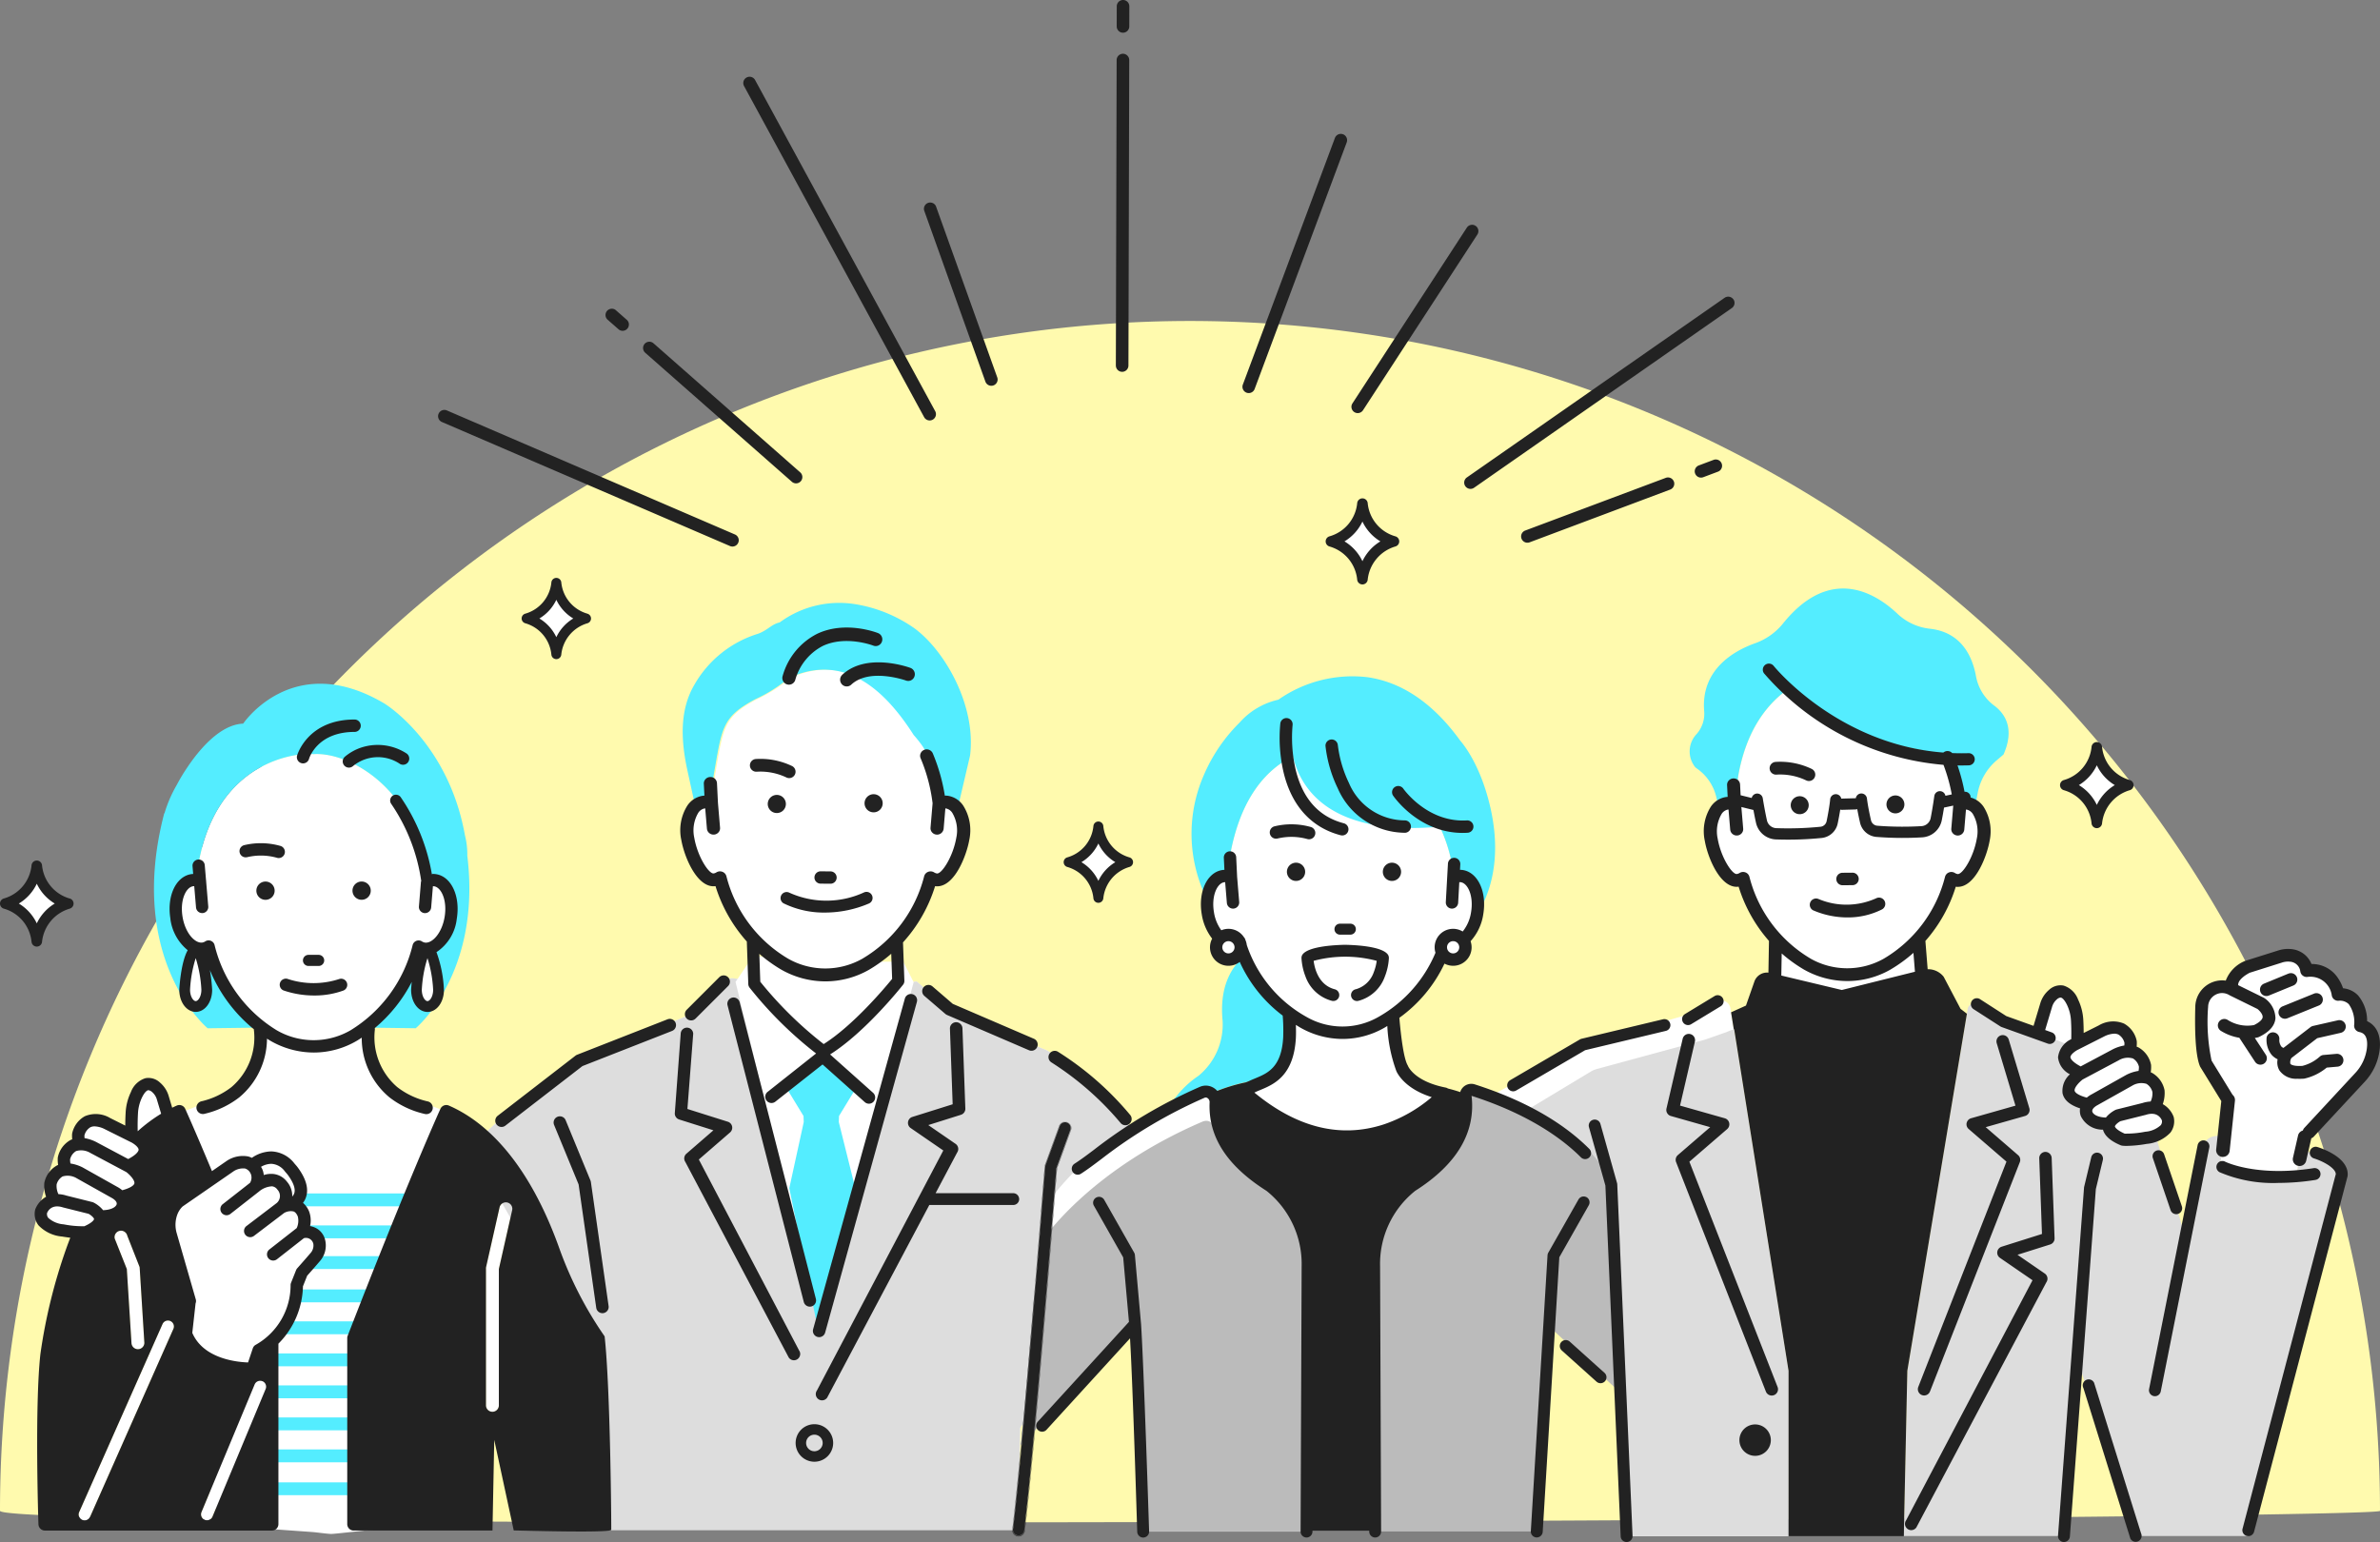 <svg xmlns="http://www.w3.org/2000/svg" xmlns:xlink="http://www.w3.org/1999/xlink" width="300" height="194.403" viewBox="0 0 300 194.403">
  <rect x="0" y="0" width="300" height="194.403" fill="#808080" stroke="none"/>
  <defs>
    <clipPath id="clip-path">
      <rect id="長方形_375" data-name="長方形 375" width="300" height="194.403" fill="none"/>
    </clipPath>
  </defs>
  <g id="グループ_747" data-name="グループ 747" transform="translate(-625 -6610.597)">
    <path id="パス_4180" data-name="パス 4180" d="M150,0a150,150,0,0,1,150,150C301.492,151.117.075,152.64,0,150A150,150,0,0,1,150,0Z" transform="translate(625 6651.064)" fill="#fffaae"/>
    <g id="グループ_731" data-name="グループ 731" transform="translate(625 6610.597)">
      <g id="グループ_730" data-name="グループ 730" clip-path="url(#clip-path)">
        <path id="パス_4158" data-name="パス 4158" d="M262.181,275.458a5.538,5.538,0,0,0,3.971-4.762,5.537,5.537,0,0,0,3.971,4.762,5.537,5.537,0,0,0-3.971,4.762,5.538,5.538,0,0,0-3.971-4.762m-88.6-25.964a5.538,5.538,0,0,1,3.971-4.762,5.538,5.538,0,0,1-3.971-4.762,5.538,5.538,0,0,1-3.971,4.762,5.537,5.537,0,0,1,3.971,4.762m-163.128,40.9a5.538,5.538,0,0,1-3.971-4.762,5.538,5.538,0,0,1-3.971,4.762,5.538,5.538,0,0,1,3.971,4.762,5.538,5.538,0,0,1,3.971-4.762m61.52-31.45a5.225,5.225,0,0,1,3.747-4.493,5.225,5.225,0,0,1-3.747-4.493,5.225,5.225,0,0,1-3.747,4.493,5.225,5.225,0,0,1,3.747,4.493m68.323,30.72a5.226,5.226,0,0,1,3.747-4.493,5.226,5.226,0,0,1-3.747-4.493,5.224,5.224,0,0,1-3.747,4.493,5.224,5.224,0,0,1,3.747,4.493m47.724,1.939a5.307,5.307,0,0,1-1.8,3.349,1.549,1.549,0,1,1-2.62,1.623,17.057,17.057,0,0,1-6.218,7.844c.218,2.705.584,5.7,1.176,6.739,0,0,.876,2.335,5.345,3.211,0,0-11.2,12.432-25.5-.411l1.18-.464c1.574-.792,4.506-1.168,4.781-6.212a25.723,25.723,0,0,0-.086-3.173,16.622,16.622,0,0,1-6.068-8.343c0,.043.007.087.007.132a1.55,1.55,0,1,1-2.595-1.144,5.552,5.552,0,0,1-1.556-3.149c-.394-2.337.462-4.431,1.91-4.676a1.809,1.809,0,0,1,1,.132l-.12-2.518c2.4-13.91,11.852-14.144,14.183-13.91,2.331-.233,12.85,4.693,14.064,16.429a1.806,1.806,0,0,1,1-.132c1.449.245,2.3,2.339,1.911,4.676m-29.956,3.617c-.006-.026-.014-.054-.02-.079l-.015.009c.013.023.024.047.035.071m3.817,30.75c-6.2-3.925-6.953-7.869-6.833-10.523a1.277,1.277,0,0,0-1.692-1.27,43.712,43.712,0,0,0-9.02,4.348c-3.366-4.092-9.077-9.006-10.69-9.69l-12.126-5.121-.008,0,.042-.047-.138-.012-4.018-3.433-.4.035-1.284-2.54H111.5a17.763,17.763,0,0,0,7.637-10.573,1.8,1.8,0,0,0,.65.25c1.479.241,3-2.835,3.407-5.15s-.472-4.39-1.95-4.632a1.892,1.892,0,0,0-1.021.131,22.1,22.1,0,0,0-.509-2.358c-.382-1.5-.868-3.165-1.067-3.622.647-.265-1.468-2.627-1.468-2.627-3.544-5.561-8.657-10.428-15.719-7.184a18.473,18.473,0,0,1-4.227,2.678c-4.253,2.266-4.2,3.622-5.24,9.475l-.475,3.638a1.9,1.9,0,0,0-1.022-.131c-1.479.243-2.352,2.317-1.95,4.632s1.927,5.391,3.406,5.15a1.8,1.8,0,0,0,.65-.25,17.789,17.789,0,0,0,6.921,10.09l-2.746-.247-1.96,2.908-.519-.069a1.472,1.472,0,0,0-1.233.418l-4.1,4.1-14.094,5.841s-10.355,6.7-13.633,11.175l3.912,6.85a.806.806,0,0,0-.333.488l-1.694,7.505a.8.8,0,0,0-.02.179v17.3a.813.813,0,0,0,1.625,0v-17.21l1.457-6.453,4.865,8.519,5.808,6.42,0-.11.831,24.515h52.55l.194-12.872.318-.513-.234,2.706,14.4-15.293c.348,5.236,1.018,26.172,1.018,26.172h20.579l.131-33.452a12.614,12.614,0,0,0-4.768-10.132M51.211,313.72a14.458,14.458,0,0,1-1.283-1.167,6.465,6.465,0,0,1-1.762-4.233l-.1-2.42a18.37,18.37,0,0,0,6.54-10.1,1.772,1.772,0,0,0,.649.257c1.476.248,3-1.48,3.4-3.859s-.47-4.511-1.945-4.76a1.84,1.84,0,0,0-1.019.134c-1.235-11.948-10.063-16.328-14.317-16.024-2.373-.238-12.047.988-14.438,13.461l.122,2.564a1.842,1.842,0,0,0-1.019-.134c-1.475.249-2.346,2.381-1.945,4.76s1.922,4.107,3.4,3.859a1.767,1.767,0,0,0,.649-.257,18.349,18.349,0,0,0,6.678,10.2l-.094,2.313a6.466,6.466,0,0,1-1.762,4.233,14.417,14.417,0,0,1-1.283,1.167c-.807.654-8.323,3.527-8.323,3.527s.012.373.039,1.055l-1.022-3.413a2.758,2.758,0,0,0-.858-1.34c-.633-.526-1.6-.829-2.468.948a6.046,6.046,0,0,0-.585,2.327c-.039.693-.067,1.7-.016,2.827l-3.055-1.525c-3.1-1.5-3.673,1.383-3.673,1.383-.006.106-.005.209,0,.311,0,.019,0,.038,0,.056,0,.084.011.167.022.248,0,.012,0,.024.006.036q.019.132.048.258l0,.011q.032.137.075.267a2.25,2.25,0,0,0-1.961,1.811,3.2,3.2,0,0,0,.231,1.393,2.257,2.257,0,0,0-1.931,1.809A2.891,2.891,0,0,0,8.8,327.8a2.2,2.2,0,0,0-1.767,1.375C6.638,331.3,9.775,331.6,9.775,331.6a10.73,10.73,0,0,0,2.9.229c1.722-.74,1.96-1.461,1.728-2.016,2.458.134,3.524-1.321,2.611-2.431,4.95-1.079,1.163-3.807,1.163-3.807l-.191-.1h0a8.257,8.257,0,0,0,.861-.464,11.941,11.941,0,0,0,.774,2.433,11.962,11.962,0,0,0,3.941-3.1c.082,1.735.19,3.832.327,6.165a3.817,3.817,0,0,0-.455.883,4.511,4.511,0,0,0-.064,2.787l.982,3.408c.759,10.428,2.008,22.639,3.942,28.986L27.247,367.1a.75.75,0,1,0,1.385.577l.425-1.021c.6,1.347,1.249,2.151,1.963,2.235l10.168.726c.342.016,2.082.255,2.421.242.339.013,4.5-.468,4.842-.484l7.747-.484c5.974-.7,1.907-52.291,1.907-52.291s-6.088-2.227-6.9-2.881m-23.3-12.463c0-1.165-.623-5.072-1.392-5.072s-1.391,3.907-1.391,5.072.623,2.11,1.391,2.11,1.392-.945,1.392-2.11m27.822-5.072c-.768,0-1.391,3.907-1.391,5.072s.623,2.11,1.391,2.11,1.392-.945,1.392-2.11-.623-5.072-1.392-5.072M249.9,277.757a1.868,1.868,0,0,0-1.01.13,21.9,21.9,0,0,0-.5-2.338c-.378-1.485-.859-3.139-1.055-3.591.641-.263-10.336-2.26-10.336-2.26-4.841-1.941-4.841-2.669-9.44-6.551-2.9,1.941-5.562,5.331-6.59,11.134l-.47,3.607a1.871,1.871,0,0,0-1.011-.13c-1.462.241-2.326,2.3-1.929,4.593s1.906,5.346,3.369,5.107a1.783,1.783,0,0,0,.643-.248,17.787,17.787,0,0,0,4.067,7.552l-.1,4.885c10.848,6.778,18.692-.321,18.692-.321l-.44-4.6a17.8,17.8,0,0,0,4.033-7.514,1.782,1.782,0,0,0,.642.248c1.463.239,2.972-2.811,3.37-5.107s-.466-4.353-1.929-4.593m-31.535,24.938-4.477,1.894-12.515,3.576L190.045,314.5a69.623,69.623,0,0,1,14.6,9.014l2.235,46.62h20.412V349.287l-7.331-45.733a1.167,1.167,0,0,0-1.6-.859m54.976,13.439a2.891,2.891,0,0,0,.59-2.094A2.256,2.256,0,0,0,272,312.231a3.2,3.2,0,0,0,.231-1.393,2.25,2.25,0,0,0-1.961-1.811q.042-.13.075-.267l0-.011q.029-.126.047-.258c0-.012,0-.024.006-.036.01-.081.017-.164.022-.247,0-.019,0-.037,0-.057,0-.1,0-.2,0-.307,0,0,0,0,0,0a2.642,2.642,0,0,0-.18-.522c-.015-.033-.031-.066-.048-.1a2.186,2.186,0,0,0-.922-.981,1.846,1.846,0,0,0-.3-.122,2.036,2.036,0,0,0-.533-.087,3.643,3.643,0,0,0-1.691.43l-3.055,1.526c.052-1.132.023-2.134-.016-2.827a6.05,6.05,0,0,0-.585-2.327c-.87-1.777-1.835-1.474-2.469-.948a2.758,2.758,0,0,0-.857,1.34l-1.423,4.751c-1.784,2.9,4.167,5.8,4.167,5.8a11.942,11.942,0,0,0,.773-2.433,8.27,8.27,0,0,0,.862.464l-.191.1s-3.786,2.728,1.163,3.807c-.913,1.11.154,2.565,2.611,2.431-.232.555.006,1.275,1.728,2.016a10.734,10.734,0,0,0,2.9-.229s3.137-.3,2.742-2.419a2.2,2.2,0,0,0-1.768-1.375M299.4,305.8s.371-4.128-2.83-3.955c0,0-.589-3.433-3.961-3a2.236,2.236,0,0,0-2.005-1.918,3.17,3.17,0,0,0-1.36.142l-4.127,1.3s-2.567,1.177-1.846,2.878l-.029-.017a2.57,2.57,0,0,0-3.871,2.148c-.06,2.166-.06,5.746.516,7.18l2.824,4.6-1.024,8.389a19.9,19.9,0,0,0,9.714.771l.351-2.543,1.145-2.536,6.4-6.9A6.406,6.406,0,0,0,301,308.8c.16-1.283-.063-2.652-1.594-2.995M18.418,345.785a.813.813,0,0,0,1.625,0l-.587-9.413a.815.815,0,0,0-.02-.179l-1.546-3.929a.812.812,0,1,0-1.585.358l1.526,3.841Zm4.909-2.772a.75.75,0,0,0-.99.382l-10.5,23.69a.75.75,0,1,0,1.371.608L23.708,344a.75.75,0,0,0-.382-.99" transform="translate(-1.848 -176.477)" fill="#fff"/>
        <path id="パス_4159" data-name="パス 4159" d="M522.45,541.467l-.131,33.452H501.74s-.67-20.936-1.019-26.172l-14.4,15.293,1.532-17.717,1-7.836s5.737-8.94,20.307-15.214c.83-.358,1.335.071,1.671.91.894,2.235.656,3.227,6.854,7.152a12.614,12.614,0,0,1,4.768,10.132m38.143-11.324s-2.5-6.141-17.292-10.886a.709.709,0,0,0-.922.754c.287,2.339.125,6.959-6.766,11.324a12.614,12.614,0,0,0-4.768,10.132l.131,33.452h20.379s.67-19.372,1.219-26.172l10.1,9.408Z" transform="translate(-357.645 -381.843)" fill="#bbb"/>
        <path id="パス_4160" data-name="パス 4160" d="M293.979,522.355l-.311.444-.194,12.872h-52.55l-.831-24.515,0,.11-5.808-6.42-9.811-17.179c3.278-4.47,13.633-11.175,13.633-11.175l14.094-5.84,4.1-4.1a1.472,1.472,0,0,1,1.233-.418l.519.069-.261.387,10.7,43.614L280.25,466.6l-.016-.031.4-.035,4.018,3.433.137.012-.041.047.008.005,12.126,5.121c1.613.684,7.324,5.6,10.69,9.69-7.929,5.027-11.287,10.866-11.287,10.866l-1,11.566Zm74.2-30.217,1.929,44.31h20.412V515.6l-6.854-43.059a10.352,10.352,0,0,0-.968.373l-2.645.931-13.7,3.722a2.964,2.964,0,0,0-.792.346l-7.9,4.76c9.387,4.47,10.512,9.461,10.512,9.461m92.073-1.2-11.773,45.511H434.288l-7.336-22.185-1.713,22.185H405.05L405.5,515.6l7.615-45.652a.794.794,0,0,1,1.156-.547l4.862,2.618s3.11.972,7.07,2.686c-.827.579-2.028,1.9,1.175,3.409l-.19.1s-3.787,2.728,1.163,3.807c-.913,1.11.153,2.565,2.611,2.431-.232.555.006,1.275,1.728,2.016a10.73,10.73,0,0,0,2.9-.229,5.43,5.43,0,0,0,1.216-.289l3.554,12.216,2.46-10.865a1.618,1.618,0,0,1,1.25-1.237,8.443,8.443,0,0,1,1.328-.147l-.482,3.945a19.9,19.9,0,0,0,9.714.771l.351-2.543.157-.348c1.686.516,3.121,1.006,4,1.261a1.617,1.617,0,0,1,1.12,1.928" transform="translate(-165.077 -342.795)" fill="#ddd"/>
        <path id="パス_4161" data-name="パス 4161" d="M109.174,389.609a.813.813,0,0,1-.8.958H88.459c-.033-.463-.07-.926-.109-1.387-.007-.079-.016-.158-.023-.238h20a.844.844,0,0,1,.846.667m-.846,3.481H88.551c0,.211-.006.423-.015.633-.012.31-.026.65-.063.991h19.9a.813.813,0,0,0,.8-.958.844.844,0,0,0-.846-.667m.046-16.253H88.591a13.793,13.793,0,0,1-.2,1.625h19.987a.812.812,0,1,0,0-1.625m.8,8.737a.844.844,0,0,0-.846-.667H87.961c.006.141.01.284.018.424.021.4.056.8.1,1.2h20.3a.813.813,0,0,0,.8-.958m-.8-12.772h-18.1a10.778,10.778,0,0,1-.445,1.144,5.335,5.335,0,0,1-.256.48h18.8a.812.812,0,1,0,0-1.625m.8,8.737a.844.844,0,0,0-.846-.667H87.994c-.018.179-.033.359-.041.54-.016.359-.025.721-.03,1.085h20.452a.813.813,0,0,0,.8-.958m3.671-67.462c1.823,14.863-6.5,21.77-6.5,21.77l-6.347-.083A18.352,18.352,0,0,0,106.7,325.54a1.766,1.766,0,0,0,.648.257c1.476.248,3-1.48,3.4-3.859s-.47-4.51-1.945-4.76a1.84,1.84,0,0,0-1.019.134c-1.235-11.948-10.063-16.328-14.317-16.024-2.373-.238-12.047.988-14.439,13.461l.122,2.564a1.842,1.842,0,0,0-1.019-.134c-1.475.25-2.346,2.381-1.945,4.76s1.922,4.107,3.4,3.859a1.764,1.764,0,0,0,.649-.257,18.35,18.35,0,0,0,6.7,10.219l-6.815.089s-10.319-8.554-5.472-27.115l.024.03a16.353,16.353,0,0,1,1.54-3.573,23.551,23.551,0,0,1,1.253-2.1c1.494-2.256,4.164-5.532,7.132-5.65,0,0,6.289-9.377,17.818-2.524,0,0,8.036,4.869,10.132,16.59a9.776,9.776,0,0,1,.3,2.577M77.224,330.993c0,1.165.623,2.11,1.391,2.11s1.392-.945,1.392-2.11-.623-5.072-1.392-5.072-1.391,3.907-1.391,5.072m32,0c0-1.165-.623-5.072-1.391-5.072s-1.392,3.907-1.392,5.072.623,2.11,1.392,2.11,1.391-.945,1.391-2.11m101.541-4.235c-1.5,1.3-3.143,3.707-2.714,8.133a8.354,8.354,0,0,1-3.016,6.933,12.534,12.534,0,0,0-3.811,4.065q-.153.263-.3.552c1.02-.468,2.169-.981,3.335-1.475,5.88-2.49,7.783-2.658,8.624-2.256,1.542-.667,3.372-1.762,3.587-5.7a25.721,25.721,0,0,0-.087-3.173,17.091,17.091,0,0,1-5.618-7.084M169.032,285.3a17.954,17.954,0,0,0-7.087-2.884,12.66,12.66,0,0,0-9.72,2.266c-1.028.223-1.474.96-2.715,1.425a13.958,13.958,0,0,0-8.1,6.54c-1.862,3.247-1.607,7.118-.8,10.787l.946,4.31a1.846,1.846,0,0,1,.868-.4,1.9,1.9,0,0,1,1.022.13l.475-3.638c1.039-5.853.987-7.209,5.24-9.475a18.478,18.478,0,0,0,4.227-2.678c7.062-3.244,12.175,1.622,15.719,7.183,0,0,2.116,2.362,1.468,2.627.2.457.684,2.124,1.067,3.622a22.046,22.046,0,0,1,.509,2.358,1.893,1.893,0,0,1,1.021-.13,2.11,2.11,0,0,1,1.427,1.048l1.621-6.923c.81-6.488-3.388-13.526-7.189-16.169m68.943,14.24c-3.367-4.644-7.285-7.319-11.647-7.95a16.276,16.276,0,0,0-11.246,2.835,9.183,9.183,0,0,0-4.886,2.886,20.9,20.9,0,0,0-4.575,6.775A18.423,18.423,0,0,0,206.1,319.6c.156-1.557.9-2.753,1.974-2.934a1.81,1.81,0,0,1,1,.132l-.12-2.519c1.314-7.622,4.746-11.137,7.965-12.72.972,4.144,4.735,10.113,18.512,8.875a19.322,19.322,0,0,1,1.77,6.363,1.807,1.807,0,0,1,1-.132c1.449.245,2.3,2.339,1.911,4.676-.012.074-.029.145-.044.217,1.255-1.881,3.344-6.3,1.774-13.374-1.234-5.562-3.555-8.288-3.873-8.642m67.354-4.363a5.964,5.964,0,0,1-2.3-3.69c-.455-2.516-1.843-5.6-5.875-6.018a7.05,7.05,0,0,1-4.09-1.938c-1.644-1.538-4.244-3.326-7.306-3.106-2.495.179-4.878,1.667-7.084,4.421a7.92,7.92,0,0,1-3.522,2.47c-2.587.93-6.857,3.284-6.387,8.6a3.862,3.862,0,0,1-.931,2.806,3.18,3.18,0,0,0-.188,4.227l.211.16a6.077,6.077,0,0,1,2.428,3.573l.311,1.3a1.79,1.79,0,0,1,1.987-.368l.47-3.607c1.028-5.8,3.684-9.193,6.589-11.134,4.6,3.882,4.6,4.61,9.441,6.551,0,0,10.977,2,10.336,2.26.2.453.677,2.106,1.055,3.591a21.849,21.849,0,0,1,.5,2.338,1.868,1.868,0,0,1,1.01-.13,1.843,1.843,0,0,1,.925.456l.33-1.754a7.159,7.159,0,0,1,2.383-4.111l.871-.742.016-.038c.791-1.788,1.227-4.3-1.186-6.129M108.374,364.571H93.795A5.253,5.253,0,0,1,92.5,366.2h15.87a.812.812,0,1,0,0-1.625m0,4.2H91.065c-.1.534-.153,1.089-.225,1.625h17.535a.812.812,0,1,0,0-1.625m0-8.07H92.289a1.59,1.59,0,0,0,.177.4c.312.49.854.723,1.181,1.223h14.727a.812.812,0,1,0,0-1.625m0-4.035H91.7a2.666,2.666,0,0,1-.428,1.155c-.078.116-.215.442-.28.362a.533.533,0,0,0,.062.108h17.326a.812.812,0,1,0,0-1.625m53.413-13.2-3.626-3.475-1.022-.059-4.011,3.534,2.095,3.442.026.765-1.815,8.309-.006.03,3.754,18.475,4.564-18.474-2.078-8.342.025-.764Z" transform="translate(-53.943 -206.214)" fill="#54edff"/>
        <path id="パス_4162" data-name="パス 4162" d="M268.45,98.339a4.831,4.831,0,0,1-3.483-4.171.665.665,0,0,0-1.326,0,4.832,4.832,0,0,1-3.482,4.171.665.665,0,0,0,0,1.284,4.835,4.835,0,0,1,3.482,4.169.665.665,0,0,0,1.326,0,4.889,4.889,0,0,1,3.483-4.169.665.665,0,0,0,0-1.284m-4.145,3.139a5.819,5.819,0,0,0-2.264-2.5,5.819,5.819,0,0,0,2.264-2.5,5.816,5.816,0,0,0,2.264,2.5,5.817,5.817,0,0,0-2.264,2.5M175.882,67.613a4.83,4.83,0,0,1-3.482-4.171.665.665,0,0,0-1.326,0,4.832,4.832,0,0,1-3.482,4.171.665.665,0,0,0,0,1.284,4.835,4.835,0,0,1,3.482,4.169.665.665,0,0,0,1.326,0,4.888,4.888,0,0,1,3.482-4.169.665.665,0,0,0,0-1.284m-4.146,3.139a5.82,5.82,0,0,0-2.264-2.5,5.82,5.82,0,0,0,2.264-2.5,5.819,5.819,0,0,0,2.264,2.5,5.819,5.819,0,0,0-2.264,2.5M8.782,113.274A4.829,4.829,0,0,1,5.3,109.1a.665.665,0,0,0-1.326,0,4.831,4.831,0,0,1-3.482,4.171.665.665,0,0,0,0,1.284,4.835,4.835,0,0,1,3.482,4.169.665.665,0,0,0,1.326,0,4.888,4.888,0,0,1,3.483-4.169.665.665,0,0,0,0-1.284m-4.145,3.139a5.819,5.819,0,0,0-2.264-2.5,5.819,5.819,0,0,0,2.264-2.5,5.816,5.816,0,0,0,2.264,2.5,5.816,5.816,0,0,0-2.264,2.5m69.4-39.046a4.557,4.557,0,0,1-3.286-3.936.628.628,0,0,0-1.251,0,4.559,4.559,0,0,1-3.286,3.936.628.628,0,0,0,0,1.211A4.563,4.563,0,0,1,69.5,82.512a.627.627,0,0,0,1.251,0,4.611,4.611,0,0,1,3.286-3.934.628.628,0,0,0,0-1.211m-3.911,2.962a5.491,5.491,0,0,0-2.136-2.356,5.489,5.489,0,0,0,2.136-2.356,5.489,5.489,0,0,0,2.136,2.356,5.49,5.49,0,0,0-2.136,2.356m72.235,27.759a4.558,4.558,0,0,1-3.286-3.936.627.627,0,0,0-1.251,0,4.559,4.559,0,0,1-3.286,3.936.628.628,0,0,0,0,1.211,4.562,4.562,0,0,1,3.286,3.934.627.627,0,0,0,1.251,0,4.612,4.612,0,0,1,3.286-3.934.628.628,0,0,0,0-1.211m-3.911,2.962a5.488,5.488,0,0,0-2.136-2.356,5.491,5.491,0,0,0,2.136-2.356,5.49,5.49,0,0,0,2.136,2.356,5.487,5.487,0,0,0-2.136,2.356M218.5,37.737a.794.794,0,0,1-.2,1.1L185.822,61.481a.793.793,0,1,1-.908-1.3L217.393,37.54a.794.794,0,0,1,1.1.2M76.573,40.289A.793.793,0,0,1,77.621,39.1l1.423,1.252A.793.793,0,0,1,78,41.541Zm93.181-22.341L158.148,49.039a.793.793,0,1,1-1.486-.555l11.606-31.091a.793.793,0,0,1,1.486.555m.724,32.906L184.894,28.7a.793.793,0,1,1,1.33.865L171.808,51.719a.793.793,0,0,1-1.33-.865M140.762,3.324l.006-2.533A.793.793,0,0,1,141.562,0h0a.793.793,0,0,1,.791.8l-.006,2.533a.793.793,0,0,1-.793.791h0a.793.793,0,0,1-.791-.8m-.109,42.76.1-38.513a.793.793,0,0,1,1.586,0l-.1,38.513a.793.793,0,0,1-.793.791h0a.793.793,0,0,1-.791-.8m-14.952,1.5a.793.793,0,1,1-1.494.534l-7.723-21.585A.793.793,0,0,1,117.978,26Zm-7.822,4.259a.793.793,0,1,1-1.394.758l-22.7-41.743a.793.793,0,1,1,1.394-.758Zm99.136,6.607a.793.793,0,0,1-.464,1.021l-1.861.7a.793.793,0,1,1-.557-1.485l1.861-.7a.793.793,0,0,1,1.021.464m-6.025,2.259a.793.793,0,0,1-.464,1.021L192.809,68.37a.793.793,0,0,1-.557-1.485l17.718-6.642a.793.793,0,0,1,1.022.464M100.868,59.549A.793.793,0,0,1,99.82,60.74L81.328,44.471a.793.793,0,0,1,1.048-1.191Zm-7.814,8.874a.793.793,0,0,1-1.042.415L55.7,53.2a.793.793,0,1,1,.627-1.457L92.64,67.381a.793.793,0,0,1,.415,1.042M43.436,95.43A6.277,6.277,0,0,1,45.674,94.2a6.679,6.679,0,0,1,5.546.771.781.781,0,0,1-.795,1.344,4.949,4.949,0,0,0-5.925.261.781.781,0,0,1-1.065-1.142m-11.12,16.854a1.152,1.152,0,1,0,1.152-1.151,1.152,1.152,0,0,0-1.152,1.151m-1.148-4.226a7.491,7.491,0,0,1,3.729.075.768.768,0,0,0,.236.037.78.78,0,0,0,.237-1.523,9.063,9.063,0,0,0-4.6-.1.779.779,0,1,0,.4,1.507m4.14,15.815a.773.773,0,0,0,.452,1,11.968,11.968,0,0,0,3.872.629,10.584,10.584,0,0,0,3.652-.624.773.773,0,0,0-.532-1.451,10.373,10.373,0,0,1-6.45,0,.773.773,0,0,0-.994.452m3.577-3.5a.7.7,0,0,0,0,1.4h1.28a.7.7,0,1,0,0-1.4Zm-17.4-4.519c-.479-2.844.654-5.326,2.579-5.652a2.49,2.49,0,0,1,.285-.029l-.083-.981a.774.774,0,0,1,1.543-.127l.16,1.888.016.1c0,.024,0,.048,0,.072l.266,3.146a.775.775,0,0,1-.708.835l-.064,0a.778.778,0,0,1-.771-.71l-.227-2.682a.892.892,0,0,0-.16.011c-.9.152-1.661,1.778-1.309,3.868s1.6,3.374,2.506,3.224a.985.985,0,0,0,.363-.148.774.774,0,0,1,1.167.474,17.421,17.421,0,0,0,7.827,10.735,9.3,9.3,0,0,0,9.317,0,17.432,17.432,0,0,0,7.819-10.731.774.774,0,0,1,1.166-.474.994.994,0,0,0,.366.149c.9.152,2.151-1.136,2.5-3.225s-.409-3.715-1.311-3.868a.909.909,0,0,0-.164-.01l-.22,2.681a.778.778,0,0,1-.771.71l-.064,0a.775.775,0,0,1-.708-.835l.26-3.161.035-.023a23.089,23.089,0,0,0-3.79-9.757.731.731,0,0,1,1.2-.838,24.413,24.413,0,0,1,3.929,9.721l.071-.046a2.442,2.442,0,0,1,.48.032c1.927.326,3.06,2.808,2.582,5.652a5.778,5.778,0,0,1-2.555,4.174,15.818,15.818,0,0,1,.942,4.753c0,1.563-.909,2.788-2.07,2.788s-2.069-1.225-2.069-2.788c0-.015.02-.415.08-1a18.673,18.673,0,0,1-4.66,5.819.808.808,0,0,1,.012.2,8.263,8.263,0,0,0,2.816,7.239c.017.013.034.026.051.04a9.781,9.781,0,0,0,3.769,1.763.813.813,0,1,1-.358,1.585,11.329,11.329,0,0,1-4.439-2.09,9.7,9.7,0,0,1-3.494-7.526c-.2.132-.4.262-.613.389l-.016.009a10.734,10.734,0,0,1-5.394,1.477,10.989,10.989,0,0,1-5.521-1.5c-.136-.082-.269-.166-.4-.251a9.687,9.687,0,0,1-3.491,7.4,11.324,11.324,0,0,1-4.439,2.09.813.813,0,0,1-.358-1.585,9.778,9.778,0,0,0,3.77-1.765l.049-.039A8.2,8.2,0,0,0,32,129.806c0-.017,0-.033,0-.05a18.852,18.852,0,0,1-5.544-7.462,21.561,21.561,0,0,1,.287,2.487c0,1.563-.909,2.788-2.069,2.788S22.6,126.343,22.6,124.78c0-.044.17-3.431,1.064-4.985a6.072,6.072,0,0,1-2.187-3.942m31.692,8.927c0,.874.423,1.432.714,1.432s.714-.557.714-1.432a15.766,15.766,0,0,0-.714-3.989,15.777,15.777,0,0,0-.714,3.989m-29.213,0c0,.874.423,1.432.714,1.432s.714-.557.714-1.432a15.766,15.766,0,0,0-.714-3.989,15.766,15.766,0,0,0-.714,3.989M37.995,96.212a.779.779,0,0,0,.959-.548c.01-.034.995-3.392,5.739-3.392a.781.781,0,0,0,0-1.562c-5.948,0-7.233,4.5-7.245,4.543a.782.782,0,0,0,.548.959m6.435,16.072a1.152,1.152,0,1,0,1.152-1.151,1.153,1.153,0,0,0-1.152,1.151m58.592,56.256a.8.8,0,0,0,.23.034.783.783,0,0,0,.753-.557L115.57,126.33a.787.787,0,1,0-1.506-.46L102.5,167.556a.788.788,0,0,0,.523.983m67.845-43.819a.75.75,0,1,0,.376,1.452,4.843,4.843,0,0,0,3.332-3.1,7.385,7.385,0,0,0,.494-2.29.749.749,0,0,0-.175-.5c-.82-.978-3.993-1.145-5.334-1.172h-.015c-1.326.026-4.5.194-5.319,1.172a.747.747,0,0,0-.175.5,7.372,7.372,0,0,0,.494,2.29,4.842,4.842,0,0,0,3.332,3.1.75.75,0,0,0,.914-.538.751.751,0,0,0-.538-.914c-2.052-.532-2.549-2.633-2.669-3.588a15.4,15.4,0,0,1,7.95,0,6.009,6.009,0,0,1-.368,1.426,3.347,3.347,0,0,1-2.3,2.165m-7.5-15.963a1.15,1.15,0,1,0,1.149,1.149,1.149,1.149,0,0,0-1.149-1.149m6.822,9.07a.691.691,0,1,0,0-1.381h-1.261a.691.691,0,1,0,0,1.381Zm6.419-7.92a1.15,1.15,0,1,0-1.149,1.15,1.149,1.149,0,0,0,1.149-1.15M169,105.3a.779.779,0,1,0,.392-1.508c-3.163-.823-5.212-3.119-6.091-6.826a18.113,18.113,0,0,1-.37-5.566.779.779,0,0,0-1.548-.187,19.242,19.242,0,0,0,.392,6.075c1,4.274,3.5,7.045,7.224,8.014m-7.925.4a7.535,7.535,0,0,1,3.715.075.791.791,0,0,0,.479-1.507,9.04,9.04,0,0,0-4.6-.1.791.791,0,1,0,.406,1.528m51.706,23.533a.745.745,0,0,0,.389-.109l3.732-2.266a.75.75,0,0,0-.779-1.282l-3.731,2.267a.75.75,0,0,0,.39,1.391m59.057,15.823a.75.75,0,0,0-.468.952l2.235,6.556a.75.75,0,1,0,1.42-.484l-2.235-6.556a.749.749,0,0,0-.952-.468M177.074,104.99a.784.784,0,0,0,.779-.764.78.78,0,0,0-.764-.8,7.693,7.693,0,0,1-7.051-4.707,15.144,15.144,0,0,1-1.405-4.8.78.78,0,0,0-1.554.13,16.377,16.377,0,0,0,1.545,5.33,9.277,9.277,0,0,0,8.45,5.608m7.3.017c.2,0,.413-.007.621-.019a.779.779,0,1,0-.094-1.556c-5,.3-7.994-3.975-8.023-4.018a.78.78,0,0,0-1.289.877c.131.192,3.272,4.717,8.786,4.717m-73.112-3.746a1.143,1.143,0,1,0-1.133,1.152,1.143,1.143,0,0,0,1.133-1.152M99.175,86.271a.822.822,0,0,0,.271.047.836.836,0,0,0,.79-.573,6.9,6.9,0,0,1,3.466-4.306c2.9-1.374,6.343-.059,6.378-.046a.816.816,0,0,0,.634-.012.834.834,0,0,0,.446-.47.852.852,0,0,0-.475-1.095c-.166-.066-4.12-1.6-7.678.085a8.515,8.515,0,0,0-4.349,5.3.851.851,0,0,0,.518,1.074M95.4,97.289a7.621,7.621,0,0,1,3.707.716.8.8,0,0,0,.74-1.426,9.185,9.185,0,0,0-4.589-.89.8.8,0,1,0,.143,1.6m37.117,36.64a37.859,37.859,0,0,1,8.731,7.643.787.787,0,0,0,1.219-1,38.464,38.464,0,0,0-9.148-8,.788.788,0,0,0-.8,1.356M85.88,105.9a5.823,5.823,0,0,1,.76-4.336,2.857,2.857,0,0,1,1.87-1.229,2.644,2.644,0,0,1,.282-.03l-.074-1.5a.793.793,0,0,1,.208-.575.829.829,0,0,1,.582-.271.818.818,0,0,1,.868.769l.122,2.486.265,3.131a.79.79,0,0,1-.187.582.832.832,0,0,1-.572.291l-.069,0a.826.826,0,0,1-.826-.742l-.217-2.558a.751.751,0,0,0-.11.009,1.245,1.245,0,0,0-.774.56,4.366,4.366,0,0,0-.493,3.139c.418,2.406,1.858,4.583,2.451,4.487a.963.963,0,0,0,.345-.137.849.849,0,0,1,.753-.066.816.816,0,0,1,.5.56,16.907,16.907,0,0,0,7.821,10.414,9.5,9.5,0,0,0,9.3-.01,16.9,16.9,0,0,0,7.805-10.4.816.816,0,0,1,.5-.56.848.848,0,0,1,.752.065.964.964,0,0,0,.348.138c.6.1,2.032-2.088,2.45-4.488a4.364,4.364,0,0,0-.494-3.138,1.246,1.246,0,0,0-.776-.561.752.752,0,0,0-.107-.009l-.217,2.559a.836.836,0,0,1-1.466.449.792.792,0,0,1-.187-.582l.261-3.083a21.213,21.213,0,0,0-1.507-5.665.785.785,0,0,1-.007-.614.814.814,0,0,1,.45-.448.839.839,0,0,1,1.085.431,23.088,23.088,0,0,1,1.521,5.334,2.315,2.315,0,0,1,.448.033h0a2.859,2.859,0,0,1,1.872,1.23,5.822,5.822,0,0,1,.76,4.335c-.318,1.829-1.781,5.838-4.054,5.838-.087,0-.17-.006-.255-.017a18.793,18.793,0,0,1-4.043,7.086l.173,4.835a.76.76,0,0,1-.163.5c-.2.251-4.739,5.981-9.2,8.79l5.42,4.838a.787.787,0,1,1-1.049,1.174l-5.32-4.749L97.718,138.9a.788.788,0,0,1-.978-1.235l6.128-4.853a49.122,49.122,0,0,1-8.388-8.307.76.76,0,0,1-.157-.438l-.185-5.367a18.788,18.788,0,0,1-3.948-6.985c-2.277.312-3.928-3.625-4.309-5.82m9.833,14.357.121,3.518a48.622,48.622,0,0,0,7.989,7.856c3.769-2.378,7.76-7.152,8.63-8.219l-.113-3.167a18.627,18.627,0,0,1-2.823,2.03,11.1,11.1,0,0,1-5.453,1.452,11.263,11.263,0,0,1-5.558-1.465,18.5,18.5,0,0,1-2.792-2.005m5.608,43.907a.788.788,0,0,0,.974.54.788.788,0,0,0,.54-.974l-9.61-37.4a.79.79,0,0,0-.974-.54.787.787,0,0,0-.54.974ZM91.776,123.2a.783.783,0,0,0-.557-.231h0a.783.783,0,0,0-.556.23l-4.1,4.1a.787.787,0,1,0,1.113,1.114l4.1-4.1a.788.788,0,0,0,0-1.114m25.79,1.18a.788.788,0,1,0-1.026,1.195l2.625,2.254a.776.776,0,0,0,.2.126l10.338,4.45a.787.787,0,1,0,.623-1.446l-10.227-4.4Zm-18.805-10.5a11.554,11.554,0,0,0,5.266,1.168,14.157,14.157,0,0,0,5.473-1.13.765.765,0,1,0-.588-1.412,11.326,11.326,0,0,1-9.411.037.765.765,0,0,0-.74,1.338m.3-12.532a1.143,1.143,0,1,0-1.134,1.152,1.143,1.143,0,0,0,1.134-1.152m5.618,10.063a.777.777,0,0,0,.012-1.554l-1.245-.01a.777.777,0,1,0-.012,1.554Zm1.489-26.34a.856.856,0,0,0-.051,1.194.826.826,0,0,0,1.18.052c2.311-2.154,6.851-.539,6.9-.523a.818.818,0,0,0,.634-.027.834.834,0,0,0,.435-.48.851.851,0,0,0-.5-1.084c-.225-.083-5.529-1.992-8.6.867m133.884,16.33a1.13,1.13,0,1,0-1.121,1.142,1.131,1.131,0,0,0,1.121-1.142m7.846,40.163a.791.791,0,0,0,.255.77l4.764,4.114-11.114,28.4a.791.791,0,1,0,1.474.577L254.6,146.512a.791.791,0,0,0-.22-.887L250.3,142.1l4.955-1.407a.791.791,0,0,0,.542-.988l-2.594-8.646a.791.791,0,1,0-1.516.455l2.363,7.876-5.594,1.589a.791.791,0,0,0-.556.59M226.85,100.379a1.133,1.133,0,1,0,1.139,1.124,1.132,1.132,0,0,0-1.139-1.124m38.213,45.861a.75.75,0,0,0-1.459-.35l-.894,3.725a.746.746,0,0,0-.017.109l-3.278,43.863a.751.751,0,0,0,.682.813l.066,0a.75.75,0,0,0,.746-.684l3.273-43.808Zm-7.239-1.021h-.017a.788.788,0,0,0-.759.815l.343,9.533-5.09,1.608a.788.788,0,0,0-.209,1.4L256.2,161.4l-15.932,30.263a.788.788,0,0,0,.643,1.241.79.79,0,0,0,.646-.336l16.388-30.914a.788.788,0,0,0-.2-1.1l-3.439-2.364,4.123-1.3a.79.79,0,0,0,.55-.779l-.365-10.132a.8.8,0,0,0-.8-.759m-25.857-33.676a.782.782,0,0,0,.3.058l1.256-.01a.786.786,0,0,0-.013-1.572l-1.256.01a.787.787,0,0,0-.544,1.346.787.787,0,0,0,.253.167m-3.386,3.229a10.909,10.909,0,0,0,4.326.888,9.544,9.544,0,0,0,4.311-1,.791.791,0,0,0-.706-1.416,9.073,9.073,0,0,1-7.257.1.791.791,0,0,0-.674,1.431m.158-16.747a.8.8,0,0,0-.342-1.083,9.185,9.185,0,0,0-4.589-.89.8.8,0,1,0,.143,1.6,7.625,7.625,0,0,1,3.707.716.8.8,0,0,0,1.082-.343M240.42,172.81l-.447,20.844H225.446V172.81l-6.854-43.059-.047.015-.344-2.144,1.88-.85,1.06-3.029a1.691,1.691,0,0,1,1.769-1.122l.07-4a18.648,18.648,0,0,1-3.826-6.839c-2.252.31-3.885-3.594-4.262-5.771a5.786,5.786,0,0,1,.751-4.3,2.825,2.825,0,0,1,1.85-1.219,2.531,2.531,0,0,1,.279-.03l-.073-1.485a.788.788,0,0,1,.206-.57.82.82,0,0,1,.575-.269.81.81,0,0,1,.858.763l.066,1.355,1.4.344a.71.71,0,0,1,1.395.043c0,.016.252,1.558.524,2.778a1.258,1.258,0,0,0,1.191.985,41.057,41.057,0,0,0,5.562-.178.886.886,0,0,0,.769-.7c.155-.756.36-1.849.45-2.76a.709.709,0,0,1,1.4-.082c.015,0,.029-.005.043-.006l1.7-.046a.7.7,0,0,1,.085.006.709.709,0,0,1,1.406.021c.111.908.339,2,.511,2.75a.887.887,0,0,0,.785.687,41.114,41.114,0,0,0,5.565.054,1.259,1.259,0,0,0,1.169-1.011c.245-1.226.461-2.773.463-2.789a.709.709,0,0,1,1.4-.029l.8-.171a21.8,21.8,0,0,0-1.045-3.728,33.659,33.659,0,0,1-22.618-11.533.768.768,0,0,1,1.2-.958c.084.107,8.053,9.91,21.4,10.942a.816.816,0,0,1,1.117.065c.381.015.766.024,1.156.024.3,0,.6,0,.906-.014h.024a.769.769,0,0,1,.023,1.537q-.495.015-.982.015c-.153,0-.3,0-.456-.005a23.9,23.9,0,0,1,.883,3.32.709.709,0,0,1,.753.558.7.7,0,0,1,.013.169,2.869,2.869,0,0,1,1.641,1.173,5.786,5.786,0,0,1,.752,4.3c-.315,1.813-1.762,5.789-4.011,5.789-.085,0-.168-.006-.252-.017a18.649,18.649,0,0,1-3.829,6.837l.285,3.563a2.5,2.5,0,0,1,2.018.951l2.128,4.043.8.618Zm-12.17-51.941a9.38,9.38,0,0,0,9.2-.009,16.752,16.752,0,0,0,7.721-10.316.807.807,0,0,1,.49-.555.839.839,0,0,1,.745.064.952.952,0,0,0,.344.137c.6.1,2.01-2.071,2.423-4.45a4.336,4.336,0,0,0-.488-3.112,1.233,1.233,0,0,0-.768-.556.731.731,0,0,0-.106-.009l-.214,2.537a.826.826,0,0,1-1.45.445.785.785,0,0,1-.185-.577l.246-2.905-1.162.249c-.08.5-.179,1.072-.285,1.6a2.681,2.681,0,0,1-2.49,2.154,42.521,42.521,0,0,1-5.767-.058,2.306,2.306,0,0,1-2.043-1.788c-.11-.48-.241-1.092-.354-1.716a.7.7,0,0,1-.224.046l-1.7.046a.708.708,0,0,1-.219-.032c-.1.633-.219,1.256-.319,1.743a2.306,2.306,0,0,1-2,1.834,42.509,42.509,0,0,1-5.764.187,2.679,2.679,0,0,1-2.537-2.1c-.119-.533-.232-1.115-.324-1.614l-1.521-.374.231,2.726a.785.785,0,0,1-.185.577.82.82,0,0,1-.566.289l-.068,0a.817.817,0,0,1-.817-.736l-.215-2.537a.82.82,0,0,0-.109.009,1.233,1.233,0,0,0-.766.555,4.34,4.34,0,0,0-.488,3.113c.414,2.386,1.838,4.544,2.424,4.45a.946.946,0,0,0,.342-.135.839.839,0,0,1,.745-.065.809.809,0,0,1,.49.556,16.762,16.762,0,0,0,7.737,10.326m13.126,1.639-.191-2.382a18.4,18.4,0,0,1-2.91,2.117,10.959,10.959,0,0,1-5.395,1.439,11.125,11.125,0,0,1-5.5-1.452,18.317,18.317,0,0,1-2.8-2.026l-.049,2.784,7.625,1.82Zm-28.432,23.949,4.764-4.114a.791.791,0,0,0-.3-1.36l-5.641-1.6,1.873-8.069a.791.791,0,1,0-1.541-.358l-2.043,8.8a.791.791,0,0,0,.555.94l4.955,1.407-4.077,3.521a.791.791,0,0,0-.22.887l11.318,28.924a.791.791,0,1,0,1.474-.577Zm72.758-15.6a3.017,3.017,0,0,0,.611,2.1,2.287,2.287,0,0,0,.778.587,2,2,0,0,0,.223,1.4A2.573,2.573,0,0,0,289.574,136a7.156,7.156,0,0,0,.818-.012.815.815,0,0,0,.091-.011,6.7,6.7,0,0,0,2.8-1.384l1.34-.117a.811.811,0,1,0-.141-1.615l-1.6.14a.813.813,0,0,0-.477.209,5.175,5.175,0,0,1-2.181,1.164c-1.3.08-1.513-.243-1.522-.257a1.013,1.013,0,0,1,.125-.717l.011-.017,3.25-2.5,2.946-.67a.811.811,0,1,0-.36-1.581l-3.119.709a.811.811,0,0,0-.314.148l-3.407,2.618a.639.639,0,0,1-.282-.188,1.392,1.392,0,0,1-.239-.9.811.811,0,0,0-1.614-.157m6.413,13.743a.75.75,0,0,0-.437,1.435c1.118.343,2.728,1.2,2.754,1.978l-11.744,44.672a.75.75,0,0,0,1.434.442l11.773-44.767a.726.726,0,0,0,.031-.16c.191-2.315-3.4-3.476-3.81-3.6m-4.846-16.677a.81.81,0,0,0,1.056.447l4.012-1.627a.811.811,0,0,0-.609-1.5l-4.012,1.627a.811.811,0,0,0-.447,1.056m11.107.825a4.955,4.955,0,0,0-1.141-3.266,3.04,3.04,0,0,0-1.89-.9,5.324,5.324,0,0,0-.677-1.339,3.922,3.922,0,0,0-3.3-1.72,3.027,3.027,0,0,0-2.5-1.873,3.956,3.956,0,0,0-1.709.173l-4.127,1.3a.8.8,0,0,0-.094.036,4.336,4.336,0,0,0-2.377,2.458,3.394,3.394,0,0,0-3.842,3.266c-.072,2.592-.031,6,.575,7.5a.8.8,0,0,0,.061.122l2.643,4.3-.646,6.1a.854.854,0,0,0,.759.939c.031,0,.061,0,.091,0a.854.854,0,0,0,.848-.764l.669-6.324a.852.852,0,0,0-.3-.741l-2.646-4.309a23.832,23.832,0,0,1-.436-6.8,1.752,1.752,0,0,1,.916-1.5,1.73,1.73,0,0,1,1.738.03c.016.011.034.018.051.027s.017.012.027.017l3.489,1.715c.256.2.686.666.651,1.034-.029.307-.423.666-1.083.992a4.647,4.647,0,0,1-3.313-.64.811.811,0,1,0-.845,1.384,6.414,6.414,0,0,0,2.314.864c.013.024.022.049.037.071l1.94,2.962a.811.811,0,0,0,1.357-.888l-1.392-2.125a3.737,3.737,0,0,0,.4-.081.839.839,0,0,0,.127-.048c1.291-.615,1.988-1.4,2.073-2.348a3.147,3.147,0,0,0-1.363-2.528.842.842,0,0,0-.117-.07l-3.223-1.584c-.033-.768,1.222-1.444,1.453-1.562l4.069-1.284a2.36,2.36,0,0,1,1.011-.111,1.4,1.4,0,0,1,1.3,1.195.811.811,0,0,0,.91.724,2.715,2.715,0,0,1,3.059,2.334.812.812,0,0,0,.843.673,1.585,1.585,0,0,1,1.3.427,3.91,3.91,0,0,1,.678,2.646.811.811,0,0,0,.631.864c.358.08,1.2.268.967,2.1a5.56,5.56,0,0,1-1.482,3.095l-6.4,6.9a.806.806,0,0,0-.181.326.851.851,0,0,0-.608.63l-.636,2.788a.854.854,0,1,0,1.665.38l.636-2.788c0-.01,0-.019,0-.028a.8.8,0,0,0,.31-.2l6.405-6.9a7.173,7.173,0,0,0,1.9-4c.225-1.8-.344-3.1-1.575-3.671m-34.41,45.6a.75.75,0,1,0-1.353.647l5.921,18.981a.75.75,0,0,0,1.353-.647Zm6.651-30.128a15.958,15.958,0,0,1-2.566.256,3.923,3.923,0,0,1-.559-.03.767.767,0,0,1-.189-.054c-.5-.215-1.926-.831-2.217-1.963a3.034,3.034,0,0,1-2.8-1.72,1.875,1.875,0,0,1-.089-.964c-1.3-.424-2.03-1.053-2.211-1.911a2.8,2.8,0,0,1,.932-2.387,2.717,2.717,0,0,1-1.5-2.133,2.863,2.863,0,0,1,1.664-2.294c.027-.949,0-1.765-.029-2.3a5.253,5.253,0,0,0-.507-2.028c-.382-.779-.68-.9-.763-.915a.234.234,0,0,0-.051-.005.868.868,0,0,0-.46.228,1.976,1.976,0,0,0-.61.965l-.868,2.9.832.3a.75.75,0,1,1-.507,1.412l-5.811-2.086a.742.742,0,0,1-.152-.075l-3.372-2.171a.75.75,0,1,1,.812-1.261l3.3,2.125,3.434,1.233.844-2.818a3.524,3.524,0,0,1,1.105-1.714,2.106,2.106,0,0,1,1.83-.547,2.87,2.87,0,0,1,1.833,1.751,6.789,6.789,0,0,1,.663,2.625c.025.454.044,1,.044,1.6l1.9-.95a3.541,3.541,0,0,1,3.191-.233,3.237,3.237,0,0,1,1.591,2.159.779.779,0,0,1,.014.113,4.2,4.2,0,0,1-.018.636c.073.029.147.055.218.09a3.236,3.236,0,0,1,1.591,2.159.74.74,0,0,1,.014.113,4.14,4.14,0,0,1-.048.871c.047.02.1.036.142.059a3.237,3.237,0,0,1,1.591,2.159.771.771,0,0,1,.014.113,4.2,4.2,0,0,1-.229,1.683,2.856,2.856,0,0,1,.5.35,3.116,3.116,0,0,1,.858,1.216.779.779,0,0,1,.032.117,2.362,2.362,0,0,1-.421,1.9,4.638,4.638,0,0,1-2.983,1.428m-8.333-9.77,4.057-2.159.027-.014a5.09,5.09,0,0,1,1.416-.462,2.486,2.486,0,0,0,.016-.344,1.677,1.677,0,0,0-.755-1.033,1.206,1.206,0,0,0-.532-.112,3.119,3.119,0,0,0-1.275.352L262,132.3l-.021.011c-.413.194-1.009.654-1,.975,0,.058.06.511,1.312,1.167m1.329,3.528,4.412-2.477.042-.022a4.991,4.991,0,0,1,1.491-.472,2.449,2.449,0,0,0,.047-.538,1.677,1.677,0,0,0-.755-1.033,2.233,2.233,0,0,0-1.793.234l-4.534,2.413c-.479.361-1.1,1.057-1.019,1.432.05.233.486.581,1.528.86a3.5,3.5,0,0,1,.582-.4m3.045,1.944a.771.771,0,0,1,.151-.055l3.246-.811a4.082,4.082,0,0,1,1.027-.19,2.427,2.427,0,0,0,.223-1.194,1.68,1.68,0,0,0-.756-1.034,2.227,2.227,0,0,0-1.785.23l-4.4,2.468c-.378.207-.735.534-.623.841.122.335.707.686,1.7.713a3.72,3.72,0,0,1,1.212-.969m5.845,1.319c-.148-.338-.648-1.127-2-.7l-.047.013-3.181.795c-.355.193-.695.517-.691.668,0,0,.044.369,1.223.9a12.412,12.412,0,0,0,2.579-.234l.056-.007a3.241,3.241,0,0,0,1.92-.822.778.778,0,0,0,.143-.613m15.929-18.49L285.4,124a.811.811,0,1,0,.615,1.5l3.037-1.245a.811.811,0,1,0-.615-1.5m-10.542,21.025a.751.751,0,0,0-.882.589l-6.12,30.754a.751.751,0,0,0,.589.882.76.76,0,0,0,.147.015.751.751,0,0,0,.735-.6l6.12-30.754a.75.75,0,0,0-.589-.882m13.973,4.967a.75.75,0,0,0-.233-1.482c-7.219,1.133-11.122-.8-11.162-.82a.75.75,0,0,0-.688,1.333,17.167,17.167,0,0,0,7.422,1.348,30.1,30.1,0,0,0,4.661-.378m-94.007,20.38a.75.75,0,0,0-1.012,1.107l4.4,3.953a.75.75,0,0,0,1.012-1.107Zm-112.7-40.182a.787.787,0,0,0-1.021-.446l-11.4,4.47a.779.779,0,0,0-.194.11l-9.834,7.6a.788.788,0,0,0,.963,1.246l9.744-7.53,11.293-4.429a.788.788,0,0,0,.446-1.021m19.862,52.964a2.365,2.365,0,1,1-2.365-2.365,2.367,2.367,0,0,1,2.365,2.365m-1.321,0a1.044,1.044,0,1,0-1.044,1.044,1.045,1.045,0,0,0,1.044-1.044m-2.845-11.067a.781.781,0,0,0-.123-.588l-12.643-24.08,3.94-3.415a.788.788,0,0,0-.279-1.346l-5.1-1.609.729-9.466a.788.788,0,0,0-1.575-.039l-.745,10.059a.791.791,0,0,0,.55.769l4.319,1.364-3.406,2.952a.787.787,0,0,0-.136,1.038l13.038,24.66a.788.788,0,0,0,1.425-.3m27.618-19.671a.751.751,0,0,0-.751-.751h-9.783l2.715-5.121a.787.787,0,0,0-.2-1.1l-3.438-2.364,4.123-1.3a.789.789,0,0,0,.55-.779l-.365-10.132a.8.8,0,0,0-.8-.759h-.017a.788.788,0,0,0-.759.815l.343,9.533L115,140.813a.787.787,0,0,0-.209,1.4l4.113,2.828L102.974,175.3a.787.787,0,0,0,.643,1.241.79.79,0,0,0,.646-.336l12.877-24.291h10.58a.752.752,0,0,0,.751-.751m-52.258,17.3c.726,6.532.855,23.947.835,24.4-.019.434-11.857.079-12.292.079L62.3,181.526l-.224,11.43H44.583a.813.813,0,0,1-.813-.812V168.692a.81.81,0,0,1,.055-.294c7.691-19.806,11.653-28.525,11.693-28.611a.813.813,0,0,1,1.064-.407c5.82,2.534,10.64,8.773,13.938,18.045a47.5,47.5,0,0,0,5.692,11.047M63.942,151.6a.813.813,0,0,0-.971.614l-1.694,7.505a.8.8,0,0,0-.02.179v17.3a.813.813,0,0,0,1.625,0v-17.21l1.675-7.417a.813.813,0,0,0-.614-.972m-22.93,4.846a2.987,2.987,0,0,1-.672,2.525c-.438.515-.984,1.14-1.623,1.86l-.531,1.334a10.544,10.544,0,0,1-3.093,7.232v22.749a.813.813,0,0,1-.813.812H5.659a.813.813,0,0,1-.812-.777c-.02-.457-.479-14.954.246-21.478a68.3,68.3,0,0,1,3.25-13.276c.168-.471.341-.931.517-1.386-.308-.037-.649-.085-1.036-.149a4.638,4.638,0,0,1-2.983-1.428,2.362,2.362,0,0,1-.421-1.9.777.777,0,0,1,.031-.117,3.12,3.12,0,0,1,.858-1.215,2.878,2.878,0,0,1,.5-.351,4.206,4.206,0,0,1-.228-1.682.74.74,0,0,1,.014-.113,3.237,3.237,0,0,1,1.591-2.159c.046-.023.095-.039.142-.059a4.143,4.143,0,0,1-.048-.871.74.74,0,0,1,.014-.113,3.236,3.236,0,0,1,1.591-2.159c.071-.035.144-.061.218-.09a4.2,4.2,0,0,1-.018-.636.774.774,0,0,1,.014-.113A3.237,3.237,0,0,1,10.7,140.72a3.541,3.541,0,0,1,3.191.234l1.9.95c0-.6.02-1.146.045-1.6a6.791,6.791,0,0,1,.663-2.625,2.87,2.87,0,0,1,1.833-1.75,2.106,2.106,0,0,1,1.83.547,3.521,3.521,0,0,1,1.105,1.714l.437,1.459c.192-.093.383-.184.577-.269a.813.813,0,0,1,1.064.407c.021.046,1.156,2.543,3.372,7.855l1.879-1.3a3.656,3.656,0,0,1,2.689-.547,2.45,2.45,0,0,1,.462.175,4.413,4.413,0,0,1,2.462-.812,3.837,3.837,0,0,1,2.876,1.486h0c.051.064.106.126.16.188.089.1.191.219.287.348,1.121,1.518,1.444,2.851.96,3.96a2.615,2.615,0,0,1-.3.506,2.782,2.782,0,0,1,.772,1.09,3.234,3.234,0,0,1,.122,1.837,2.526,2.526,0,0,1,.933.359,2.3,2.3,0,0,1,.99,1.508M32.9,147.1c.024.042.05.08.074.124a2.278,2.278,0,0,1,.274.913A3.038,3.038,0,0,1,34.439,148a2.49,2.49,0,0,1,1.715.954,2.725,2.725,0,0,1,.682,1.892,1.146,1.146,0,0,0,.225-.329c.3-.7-.26-1.694-.786-2.406-.058-.078-.13-.161-.207-.249s-.138-.158-.2-.239a2.239,2.239,0,0,0-1.674-.9h-.021a2.656,2.656,0,0,0-1.27.378m-15.545-4.483a19.329,19.329,0,0,1,2.954-2.211l-.531-1.772a1.978,1.978,0,0,0-.61-.965.868.868,0,0,0-.46-.227.233.233,0,0,0-.051.005c-.083.017-.381.136-.763.914a5.255,5.255,0,0,0-.507,2.028c-.029.522-.056,1.309-.032,2.228m.253,17.278a.817.817,0,0,0-.02-.179l-1.546-3.929a.812.812,0,1,0-1.585.358l1.526,3.841.587,9.322a.813.813,0,0,0,1.625,0Zm-6.967-16.755a2.489,2.489,0,0,0,.016.344,5.083,5.083,0,0,1,1.416.462l.027.014,4.057,2.159c1.252-.655,1.31-1.109,1.312-1.167.008-.321-.589-.781-1-.975l-.021-.01L13.2,142.349A3.12,3.12,0,0,0,11.928,142a1.207,1.207,0,0,0-.532.112,1.677,1.677,0,0,0-.755,1.033m-1.805,3a2.45,2.45,0,0,0,.047.538,4.984,4.984,0,0,1,1.491.472l.042.022,4.412,2.477a3.508,3.508,0,0,1,.582.4c1.041-.279,1.478-.627,1.528-.86.08-.375-.54-1.071-1.019-1.432l-4.534-2.413a2.233,2.233,0,0,0-1.793-.234,1.677,1.677,0,0,0-.755,1.033m-1.7,3.2a2.425,2.425,0,0,0,.223,1.194,4.094,4.094,0,0,1,1.027.19l3.245.811a.766.766,0,0,1,.151.055,3.72,3.72,0,0,1,1.212.969c1-.027,1.581-.377,1.7-.713.112-.307-.245-.634-.623-.841l-4.4-2.468a2.226,2.226,0,0,0-1.785-.23,1.678,1.678,0,0,0-.756,1.034m3.5,5.244c1.179-.527,1.223-.892,1.223-.9,0-.15-.336-.474-.691-.668l-3.181-.795-.047-.013c-1.353-.431-1.853.358-2,.7a.778.778,0,0,0,.143.613,3.239,3.239,0,0,0,1.92.821l.056.007a12.412,12.412,0,0,0,2.578.234m10.844,11.951a.75.75,0,0,0-.99.382l-10.5,23.69a.75.75,0,1,0,1.371.608l10.5-23.69a.75.75,0,0,0-.382-.99m11.606,7.592a.75.75,0,0,0-.981.4l-6.7,16.091a.75.75,0,1,0,1.385.577l6.7-16.092a.75.75,0,0,0-.4-.981m6.4-17.365A.949.949,0,0,0,38.3,156.1l-3.4,2.663a.781.781,0,0,1-.962-1.23l3.463-2.71a2.226,2.226,0,0,0,.139-1.456.2.2,0,0,1-.008-.02c-.211-.509-.47-.6-.555-.626a1.7,1.7,0,0,0-1.156.194l-3.825,2.907a.781.781,0,0,1-.945-1.243l3.812-2.9A1.167,1.167,0,0,0,34.99,150a.576.576,0,0,1-.039-.045.936.936,0,0,0-.66-.395,2.72,2.72,0,0,0-1.648.661l-.013.009-.011.01-3.563,2.788a.781.781,0,1,1-.962-1.23l3.424-2.68a1.282,1.282,0,0,0,.107-1.1.277.277,0,0,1-.025-.047,1.15,1.15,0,0,0-.708-.656,2.185,2.185,0,0,0-1.421.329l-6.451,4.455a2.725,2.725,0,0,0-.693,1.088,3.756,3.756,0,0,0-.048,2.3l2.4,8.327a.773.773,0,0,1-.027.5l-.413,3.719c1.389,3.244,5.552,3.681,7.029,3.731l.6-1.787a.782.782,0,0,1,.374-.443,8.631,8.631,0,0,0,4.388-7.5.793.793,0,0,1,.055-.309l.637-1.6a.779.779,0,0,1,.142-.23c.836-.941,1.382-1.573,1.693-1.938a1.418,1.418,0,0,0,.332-1.192m35.667,8.112a.791.791,0,0,0,.779.676.861.861,0,0,0,.112-.008.789.789,0,0,0,.668-.891l-2.235-15.644a.773.773,0,0,0-.052-.189l-3.129-7.6a.787.787,0,0,0-1.456.6l3.091,7.5ZM134.5,141.522a.713.713,0,0,0-.913.426l-1.788,4.917a.708.708,0,0,0-.04.175c-.11,1.14-2.716,34.6-4.075,45.751a.713.713,0,0,0,1.415.172c1.353-11.1,3.96-44.554,4.07-45.691a.042.042,0,0,1,0-.009l1.755-4.827a.713.713,0,0,0-.426-.913m86.736,38.055a1.98,1.98,0,1,0,1.98,1.98,1.98,1.98,0,0,0-1.98-1.98M203.827,149.14l-2.094-7.45a.75.75,0,0,0-1.444.406l2.072,7.369,1.924,44.226a.75.75,0,0,0,.749.712h.039a.75.75,0,0,0,.711-.787l-1.929-44.31a.741.741,0,0,0-.027-.165m6.7-20.086a.75.75,0,0,0-.9-.555l-10.281,2.459a.748.748,0,0,0-.2.082l-8.791,5.14a.75.75,0,1,0,.757,1.3l8.695-5.084,10.173-2.433a.75.75,0,0,0,.555-.9m-10.546,21.871a.749.749,0,0,0-1.022.283l-3.8,6.7a.748.748,0,0,0-.1.314l-2.106,34.792a.75.75,0,0,0,.692.8l.057,0a.75.75,0,0,0,.747-.694l2.093-34.625,3.716-6.559a.749.749,0,0,0-.283-1.022m-66.737-3.642c-.117,1.2-2.718,34.607-4.07,45.688a.788.788,0,1,1-1.563-.191c1.359-11.145,3.965-44.609,4.075-45.746a.8.8,0,0,1,.044-.2l1.788-4.917a.788.788,0,0,1,1.48.539Zm-.037-.008,1.756-4.827a.75.75,0,0,0-1.41-.513l-1.788,4.917a.758.758,0,0,0-.042.184c-.027.277-2.7,34.449-4.075,45.75a.75.75,0,0,0,.654.835.719.719,0,0,0,.092.006.75.75,0,0,0,.743-.66c1.34-10.985,3.9-43.9,4.07-45.692m10.613,19.568s0,0,0-.007l-.769-8.62a.747.747,0,0,0-.094-.3l-3.8-6.7a.75.75,0,0,0-1.3.74l3.719,6.564.726,8.13-11.5,12.591a.75.75,0,0,0,1.108,1.012l10.528-11.529c.359,6.065.9,24.266.908,24.4a.75.75,0,0,0,.749.715h.035a.75.75,0,0,0,.714-.784c-.007-.143-.675-21-1.019-26.187,0,0,0-.006,0-.01m41.664-28.7c.537,4.612-1.853,8.638-7.1,11.968a11.783,11.783,0,0,0-4.433,9.507l.131,33.448a.751.751,0,0,1-.747.754h0a.75.75,0,0,1-.75-.747v-.11h-7.156v.11a.75.75,0,0,1-.75.747h0a.751.751,0,0,1-.746-.754l.131-33.452a11.781,11.781,0,0,0-4.434-9.5c-5.018-3.182-7.362-6.84-7.166-11.181a.6.6,0,0,0-.259-.507.376.376,0,0,0-.374-.046,61.225,61.225,0,0,0-13,7.721c-.941.71-1.754,1.322-2.588,1.859a.75.75,0,0,1-.811-1.262c.788-.506,1.58-1.1,2.5-1.795a62.538,62.538,0,0,1,13.287-7.89,1.873,1.873,0,0,1,1.833.171,2.089,2.089,0,0,1,.374.328,22.518,22.518,0,0,1,3.609-1.079l.4-.157c.237-.118.5-.225.769-.338,1.562-.646,3.327-1.375,3.535-5.184a23.23,23.23,0,0,0-.062-2.731,17.4,17.4,0,0,1-5.414-6.767,2.327,2.327,0,0,1-3.478-2.934,6.683,6.683,0,0,1-1.312-3.071c-.472-2.8.648-5.253,2.55-5.574a2.473,2.473,0,0,1,.307-.031l-.074-1.55a.78.78,0,0,1,1.557-.074l.119,2.509.261,3.162a.78.78,0,0,1-.713.841.785.785,0,0,1-.841-.713l-.215-2.616a.869.869,0,0,0-.143.01c-.877.148-1.614,1.736-1.27,3.777a5.2,5.2,0,0,0,.928,2.274,2.326,2.326,0,0,1,2.846.865.779.779,0,0,1,.189.347h0a2.314,2.314,0,0,1,.177.646,16.307,16.307,0,0,0,7.5,9.05,9.107,9.107,0,0,0,9.139-.009,16.684,16.684,0,0,0,7.145-8.067,2.326,2.326,0,0,1,3.431-2.677,5.057,5.057,0,0,0,1.054-2.431c.343-2.041-.395-3.629-1.272-3.777a.835.835,0,0,0-.21-.008l-.144,2.594a.786.786,0,0,1-.822.735.779.779,0,0,1-.735-.821l.269-4.844a.779.779,0,1,1,1.557.087l-.038.688a2.388,2.388,0,0,1,.381.031h0c1.9.322,3.024,2.77,2.552,5.574a6.439,6.439,0,0,1-1.6,3.395,2.327,2.327,0,0,1-3.289,2.825,17.664,17.664,0,0,1-5.688,6.831c.231,2.683.579,5.166,1.042,5.976a.79.79,0,0,1,.055.116c.032.076.851,1.942,4.749,2.705a.792.792,0,0,1,.272.116c.316.077.877.224,1.554.452a1.458,1.458,0,0,1,1.843-.97c6.153,1.974,11.007,4.709,14.425,8.129a.75.75,0,1,1-1.061,1.06c-2.227-2.228-6.421-5.377-13.762-7.742m-3.109-18.732a.771.771,0,1,0,.771-.771.772.772,0,0,0-.771.771m-26.782,0a.771.771,0,1,0-.77.771.771.771,0,0,0,.77-.771m24.851,18.892c-3.311-1.039-4.289-2.91-4.454-3.28a19.079,19.079,0,0,1-1.14-5.693c-.094.059-.188.118-.284.176a10.6,10.6,0,0,1-5.328,1.461,10.793,10.793,0,0,1-5.43-1.473c-.165-.1-.325-.2-.484-.3.021.584.024,1.136,0,1.645-.263,4.818-2.824,5.876-4.518,6.576-.258.106-.5.207-.7.309l-.012.006c5.366,4.427,10.842,5.779,16.281,4.019a18.315,18.315,0,0,0,6.076-3.447" fill="#222"/>
      </g>
    </g>
  </g>
</svg>

